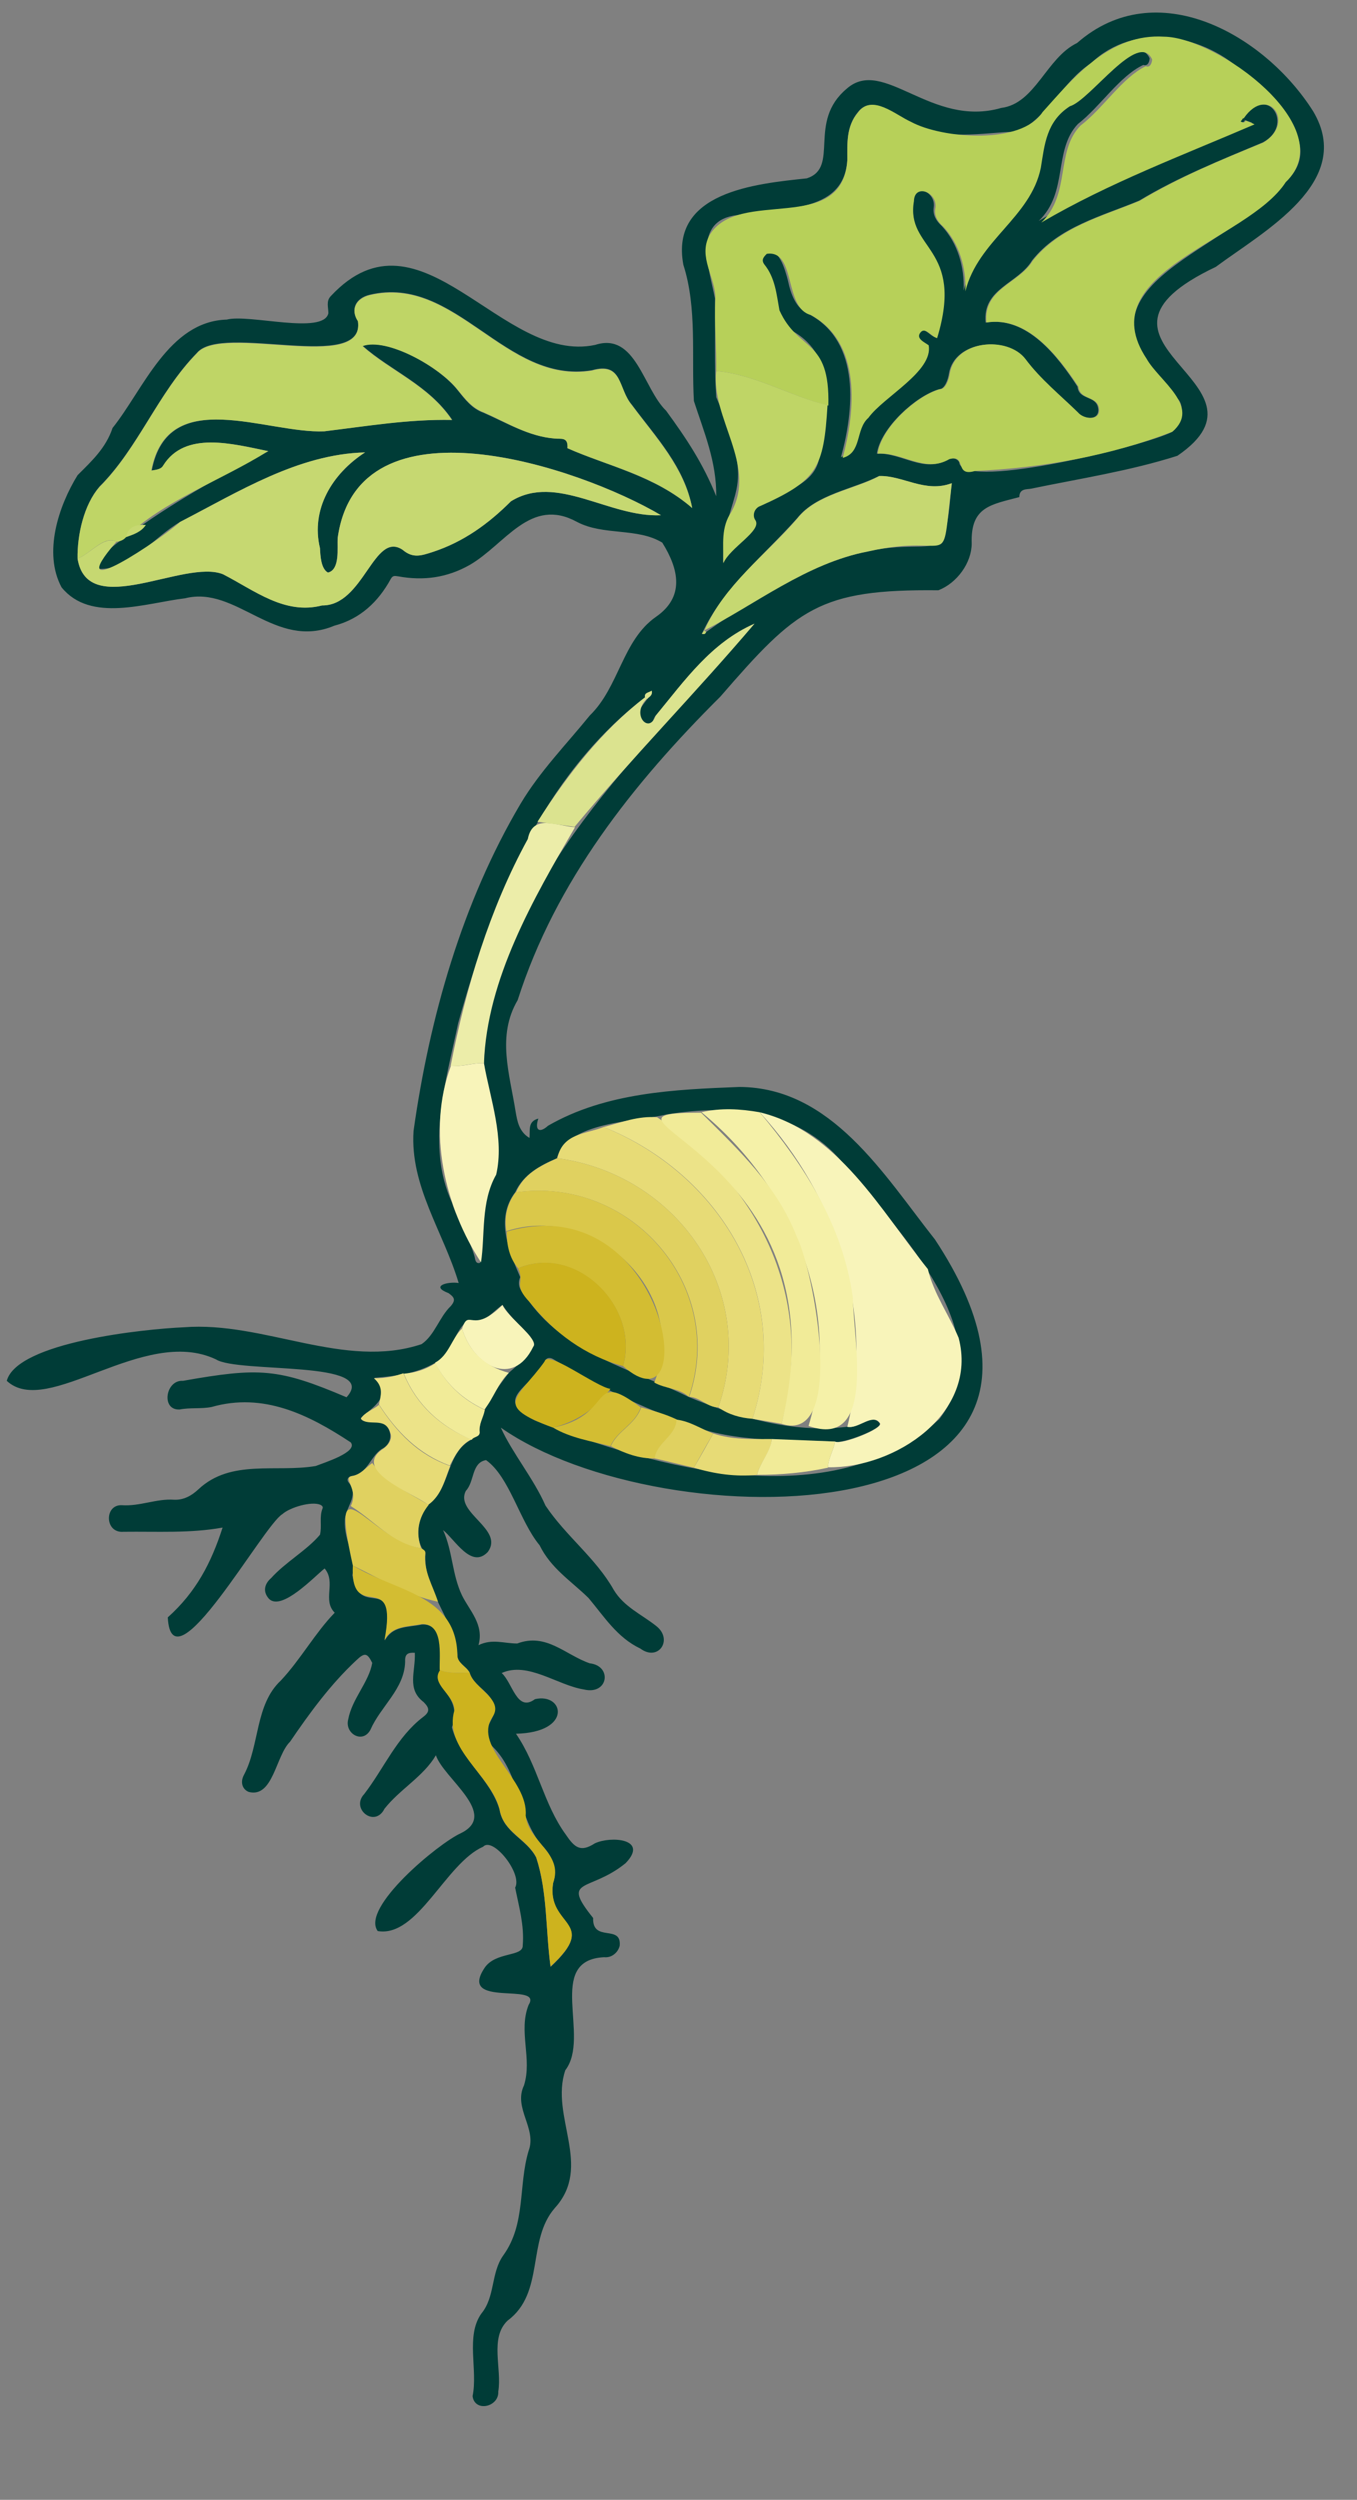 <?xml version="1.0" encoding="utf-8"?>
<!-- Generator: Adobe Illustrator 26.5.1, SVG Export Plug-In . SVG Version: 6.00 Build 0)  -->
<svg version="1.1" id="Layer_1" xmlns="http://www.w3.org/2000/svg" xmlns:xlink="http://www.w3.org/1999/xlink" x="0px" y="0px"
	 viewBox="0 0 321.9 592.9" style="enable-background:new 0 0 321.9 592.9;" xml:space="preserve">
<rect x="0" y="0" width="321.9" height="592.9" fill="#808080" stroke="none"/>
<style type="text/css">
	.st0{fill:#003C37;}
	.st1{fill:#B7D059;}
	.st2{fill:#BFD566;}
	.st3{fill:#C6D871;}
	.st4{fill:#F8F4BA;}
	.st5{fill:#F5F1A8;}
	.st6{fill:#E7DB76;}
	.st7{fill:#E0D160;}
	.st8{fill:#ECE388;}
	.st9{fill:#DAC84A;}
	.st10{fill:#F1EB98;}
	.st11{fill:#D3BD32;}
	.st12{fill:#ECEDA9;}
	.st13{fill:#CDB31E;}
	.st14{fill:#DBE38F;}
</style>
<g id="NIA0LE">
	<g>
		<path class="st0" d="M105.1,362.9c2.3,5,2.1,10.5,4.5,15.5c1.7,3.5,5.3,6.9,3.9,11.8c3.3-1.6,6-0.4,9.2-0.4
			c6.9-2.6,11.4,2.7,17.2,4.7c5.4,0.6,4.4,7.6-1.4,6.2c-6.3-1-13.3-6.7-19.5-3.9c2.6,2.3,3.6,9.4,7.9,6.2c6.9-1.6,9,7.9-4.5,8.2
			c5.2,7.6,6.5,16.6,11.8,23.9c2.1,3.1,3.5,4.3,6.9,2.1c3.8-1.8,12.9-1.1,7.3,4.7c-8.6,7-15.5,3.3-7.7,13c-0.2,5.9,6.8,1.4,6.3,6.6
			c-0.4,1.6-1.9,2.9-3.7,2.7c-14,0.7-3.1,18.9-9.2,26.8c-3.7,11,6.6,22.7-2.5,32.7c-6.7,7.7-2.3,20.1-11.2,26.7
			c-4.3,4.1-1.3,11.4-2.2,16.8c0.2,3.7-5.6,5-6.1,1.1c1.3-6.2-1.7-14.3,2.1-19.6c3.3-4,2.2-9.6,5.2-13.8c5.4-7.5,3.5-16.5,6-24.8
			c2-5.3-3.7-10.1-1.1-15.5c2-6.4-1.4-12.8,1.1-19.1c3.5-5.5-16.8,0.9-10.5-8.7c2.6-4,9.2-2.6,9.1-5.4c0.4-4.7-0.9-9.2-1.8-13.7
			c1.8-3.3-5.3-12.2-7.6-9.7c-8.9,3.9-15.5,21.6-25,20c-4.1-5.5,14.4-20.8,19.7-23.2c9.2-4.5-4.1-13-5.9-18.5
			c-2.9,5-8.6,8.1-12.2,12.7c-2.3,4.6-8.1,0-4.8-3.5c4.7-6.1,7.7-13.5,14-18.3c1.6-1.2,1.5-2.1,0.1-3.5c-4.1-3.1-1.9-7.2-2.1-11.7
			c-1.7-0.1-2.4,0.3-2.3,2.2c-0.2,6.4-5.8,10.5-8.2,16c-1.8,3.5-6.2,1-5.3-2.4c0.9-4.9,4.9-8.8,5.7-13.4c-1.2-2.4-1.8-2.5-3.8-0.6
			c-6.1,5.7-11,12.4-15.7,19.3c-3.4,3.3-4,13.4-9.8,11.9c-1.5-0.6-2.1-2.3-1.1-4.1c3.7-7,2.6-16.6,8.7-22.3
			c4.7-5,8.2-11.4,12.8-16.1c-3-3,0.4-7.2-2.4-10.5c-2.5,2-10.2,10.2-13.2,7.2c-1.7-1.9-0.8-3.8,0.5-4.9c3.4-3.8,8.5-6.6,11.6-10.3
			c0.5-2-0.2-4.2,0.6-6.2c0.2-0.4-0.1-0.7-0.5-0.9c-2.1-0.9-7.2,0.6-9,2.2c-4.6,2.7-26.3,42.2-27.2,24.5c6.7-6,10.3-12.9,13-21.3
			c-7.7,1.4-15.5,0.9-23.5,1c-4.5,0.4-4.6-6.5-0.4-6.3c4.3,0.3,8.2-1.6,12.4-1.3c2.2,0.1,4.1-0.9,5.8-2.5c7.7-7.2,18.4-3.9,27.8-5.5
			c2-0.8,10.1-3.3,8.3-5.6c-10-6.6-20.7-11.9-33-8.4c-2.5,0.5-5.1,0.1-7.6,0.6c-4.5,0.2-3.3-7.1,0.8-6.8c18.1-3.2,22.6-3,38.8,3.9
			c8.1-8.9-25.7-5.6-31-9c-17.2-8.1-39.9,14.1-49.6,5.1c2.5-9.2,32.7-12.3,42-12.7c19-1.5,38.1,10.1,56.4,4c3.1-2.1,4.2-6.4,6.9-9
			c1.4-1.6,0.7-2.2-0.5-3.1c-4.5-1.7-0.1-2.8,2.4-2.4c-3.6-12.1-11.6-23-10.7-36.1c3.8-26.9,11.5-54.1,25.4-77.6
			c4.6-7.7,10.8-14,16.4-20.9c7-6.8,7.7-17.8,15.7-23.4c6.8-4.7,5.5-11.2,1.5-17.6c-5.9-3.6-13.9-1.6-20.2-4.9
			c-11.1-6.1-17,5.3-25.5,10.2c-5.3,3-10.9,3.8-16.9,2.7c-0.8-0.1-1.3-0.3-1.8,0.6c-3,5.5-7.3,9.5-13.4,11.1
			c-14.1,5.9-23.2-9.6-35.4-6.5c-9.3,1.1-22.4,5.9-29.3-2.6c-4.4-8.2-0.7-19.3,3.8-26.6c3.3-3.3,6.7-6.4,8.3-11.2
			C34,92.4,40,76.2,53.8,75.8c5.2-1.4,22.9,3.7,24.1-1.5c0-1.4-0.6-2.9,0.6-4.1c21.3-22.8,40.5,16.4,62.7,11.6
			c9.6-3.1,11.4,10.4,16.8,15.6c4.9,6.7,8.8,12.6,11.9,20.3c0.1-8.2-2.9-15.2-5.3-22.6c-0.6-10.7,0.8-22-2.5-32.3
			c-3.2-17.3,17.1-19.2,29.3-20.5c7.9-2.6,0-13.4,9.5-21.3c8.7-7.6,20,9.4,36.6,4.6c8.1-1,10.7-11.9,18-15.4
			c18.8-16.5,44.5-2,56,16.2c10,16.8-11.8,28.5-23.1,36.9c-37.9,18,16.5,27.3-9.1,44.8c-11.3,3.6-23.1,5.4-34.7,7.8
			c-1,0.2-2.8-0.1-2.8,2c-6.8,1.8-11.6,2.3-11.3,11c0,4.6-3.5,9.4-7.9,11.1c-28.3-0.3-33.6,4.3-51.7,25.2
			c-20.8,20.7-39.1,43.8-48.1,72c-5,8.5-1.9,17.5-0.5,26.4c0.4,2.3,0.8,4.8,3.3,6.3c0.2-1.8-0.5-3.9,2.1-4.6
			c-0.9,2.7,0.2,3.6,2.3,1.7c13.7-7.9,30-8.6,45.4-9.2c21.9,0.1,34.3,20.9,46.4,36.2c46.7,70.9-64.5,71.6-103,44.6
			c2.7,6,7.8,12.1,10.6,18.5c4.9,7.3,11.9,12.4,16.2,20c2.4,4,6.6,5.8,10,8.5c4.2,3.2,0.6,8.6-3.7,5.4c-5.5-2.6-8.6-7.6-12.3-12
			c-4.2-4.1-8.9-7-11.6-12.5c-4.8-5.8-7.1-16.2-12.7-20.2c-3.5,0.6-2.7,5.1-4.8,7.3c-2.7,5.2,9.2,9.1,5.2,14.5
			C111.8,372.2,107.9,365.1,105.1,362.9L105.1,362.9z M160.5,336.7c-10.2-3.7-19.8-8.7-29.2-14.3c-0.6-0.4-1.6-0.6-2.1,0.5
			c-3.1,6.3-12.7,8.8-2.3,14c28.8,11.5,70.2,22.9,95.9-0.3c15.3-19.9-9.4-44.2-21.9-59.6c-10.6-13.8-26.7-15.2-42.7-12.7
			c-7.4,1.8-23.4,1.6-26.1,10.4c-4.1,1.8-7.9,3.8-9.9,8.1c-4.8,6.3-1.4,14.1,1.2,20.1c-1.1,2.7,1.1,4.1,2.2,5.9
			c9.2,12.5,24.6,16,37.7,22.5c11.6,4.8,24.8,8.7,37.6,7.1c2.6,0.6,5.9-3.3,7.7-0.9c1.3,1.2-9.3,5.2-10.6,4.4
			C185.2,341.4,172.5,342.3,160.5,336.7L160.5,336.7z M103.3,323.2c-4.6,2.6-8.9,3.1-14.5,3.6c4.5,4.4-0.4,6.9-3.2,9.5
			c0.2,1.1,1.9,0.8,2.7,0.8c4.2-0.6,6,4.7,2.2,6.6c-2.8,1.9-3.2,5.8-7.2,6.4c-0.6,0.1-1.2,0.8-0.6,1.5c2.7,3.2-1,6-0.9,9.2
			c-0.2,4.4,2.6,8.3,1.8,12.8c1.8,11.1,10.6-1.5,7.7,15.5c1.8-3.5,5.4-3.1,8.8-3.8c5.3-0.3,4.3,7.3,4.3,10.9
			c-2.6,4.2,5.6,5.5,2.8,13.5c2,7.6,9.2,12.3,11.3,19.5c0.9,5.5,6.4,6.9,8.7,11.4c2.7,8.3,2.2,17.1,3.4,25.9
			c11.8-11-1.1-9.2,0.6-19.8c1.1-3.5-0.2-6.5-2.6-9c-5.8-6.5-5.1-16.9-11.7-23.4c-4.4-4.6,2.4-6.8-0.1-10.9
			c-1.4-2.6-4.5-3.8-5.4-6.7c-0.8-1.5-3-2.3-2.9-4.2c-0.8-8.6-8.1-15.1-7.6-24.1c-2.7-3.3-2-8.1,0.7-11.6
			c5.4-3.9,4.1-12.2,10.3-15.4c0.4-0.8,1.9-0.5,1.8-1.8c0.3-5.3,3.9-9.9,7-14c10.5-9,4.5-7.1-1.5-16.1c-1.9,1.2-4.2,4.2-6.4,3.8
			C108.3,312,107.6,321.7,103.3,323.2L103.3,323.2z M153,165.4c-24.5,18.8-36.2,48.2-44.3,77.2c-2.9,13.9-7.7,29-1.5,42.6
			c1.4,4.4,4.1,8.3,5.4,12.9c0.1,0.5,0.2,1.8,1.3,1.4c1-6.5-0.1-14.4,3.6-20.8c2.4-9.2-2.2-18.8-2.8-27.9
			c3.6-42.6,37.7-72.3,64.2-102.8c-10.2,4.5-16.6,13.6-23.5,21.9c-0.7,0.9-0.4,2.5-2.4,1.5c-3.9-2.4,1.2-5,1.4-7.5
			C153.9,164.4,152.8,164.3,153,165.4L153,165.4z M167.5,149.9c53.6-38.2,56-4,58.2-35.3c-6.3,2.4-11.7-1.9-17.2-1.7
			c-6,3.1-14.9,4.3-19.4,10c-7.9,8.9-17.5,16.4-22.6,27.4C167,150.5,167.3,150.4,167.5,149.9z M18.4,132.5c2.4,14.7,25.4,0,34.5,3.7
			c7.5,3.8,14.6,9.7,23.5,7.4c9.9,0.1,12.2-17.7,19.1-13.2c2.5,2.1,4.4,1.4,7.2,0.5c7.3-2.4,13.2-6.7,18.5-12
			c10.8-6.7,23.3,3.9,35.6,3.3c-19.6-11.6-71.9-29-76.7,5.4c-0.2,2.4,0.6,7.5-2.3,8.2c-1.7-0.9-1.8-4.1-1.9-5.8
			c-2.3-9.2,2.9-17.6,10.7-22.7c-15.9,0.4-30.1,9.4-43.9,16.5c-6.1,3.5-12.1,11.6-19.3,11.1c0.1-3.2,4-5.9,6.5-7.6
			c10.5-7.8,21.8-14.1,33.8-20.3c-8.4-1.7-19.8-4.9-24.9,3.4c-0.4,0.8-1.4,1-2.8,1.2c3.9-20.4,27.3-8.7,41-9.3
			c10.1-1.3,20-2.9,30.3-2.7C101.7,91.3,92.8,88,86,82c5.8-2,18.3,5,22.6,10.6c1.7,2.1,3.3,4.3,6.1,5.3c5.5,2.4,10.7,5.6,16.8,6.1
			c1.5,0.2,3.4-0.5,3.1,2.3c9.4,4.2,20.7,6.5,29.6,14.2c-1.8-9.8-8.6-16.8-14.3-24.5c-3.4-3.9-2.1-10.3-9.5-8.2
			c-20.6,3.4-32.2-22.8-52.7-17.9c-3.4,0.8-4.6,3.5-2.8,6.2c1.9,12.5-32.3,0.4-38.2,7.6c-9.2,9.4-13.8,22.4-23.1,31.7
			C19.9,119.7,18.3,126.8,18.4,132.5L18.4,132.5z M295.3,28.5c-0.1-0.1-0.3-0.3-0.4-0.4c5.8-8.6,12.3,1.7,4.6,5.7
			c-10,4.2-20,8.2-29.3,13.8c-8.9,3.7-19.1,6.2-25.4,14.2c-3.3,5.5-11.8,6.6-11,14.7c9.8-1.6,17.1,8,21.8,15.2
			c0.3,3.3,4.5,2,4.9,5.2c0.4,3-3.6,2.6-5,0.9c-4.2-4.1-8.9-7.9-12.4-12.6c-4.2-5.6-16.7-4.5-18,3.4c-0.2,1.4-1,3.7-2.3,3.7
			c-5.6,1.6-13.9,9.2-14.8,15.3c5.9-0.3,11.2,4.8,17,1.3c1-0.6,2.6,0.1,2.6,1.1c2.3,6.1,44-4.3,50.3-7.5c2.3-1.5,3.4-6.1,1.4-8
			c-29.2-26.9,10.6-33.3,25.5-51.2c9.7-8.8-2.1-19.1-9.2-25.5c-9.6-9.8-26.5-12.8-36.8-2.8c-6.6,4.2-10.5,13.1-17.4,16.2
			c-8.4,0.2-17.6,2.5-25.4-2.3c-3.6-1.6-9.2-6.6-12.5-2.3C200.7,30,201,34,201,38c-0.9,13.2-16.7,11-26,13
			c-11,1.2-6.7,12.9-5.4,19.8c0.1,7.6-0.2,16,0.3,23.4c10.5,24.5,1.8,20.6,1.6,39.3c1.5-3.7,9.2-7.7,7.6-10.2
			c-0.8-1-0.2-2.8,1.2-3.4c4.9-3.4,12.7-4.5,14-11.1c1.7-10.4,5-24.1-6.5-30.4c-1.8-0.9-2.8-2.8-3.3-5.1c-0.7-3.8-1.1-7.7-3.6-10.9
			c-0.8-1-0.1-1.8,0.6-2.5c3.2-1.8,4.8,4.3,5.4,6.6c0.7,3.3,1.9,6.7,5,8c12.4,6.6,10.6,23,7.6,33.9c4.6-1.2,3-6.8,6.1-9.5
			c3.6-5,15.5-11,14.3-17.2c-0.9-0.7-3.2-1.5-1.9-3.1c1.1-1.3,2.6,1.1,3.9,1.4c6.6-21.8-7.5-20.8-5.5-32.5c0.1-4.2,5.6-2.2,5.1,1.6
			c-0.3,1.9,0.6,3.3,1.9,4.5c3.8,4.1,5.4,9.7,5.2,15.3c3-12.1,15.5-17.5,17.7-29.4c0.9-5.5,1.4-11,6.9-14.6
			c4.8-1.4,16.2-18.1,19.5-11.1c0,0.6-0.3,2-1.5,1.6c-5.7,2.7-10.2,9.9-15.5,14c-5.9,6.2-2.2,16.2-9.3,23c16-9.5,33.4-16,50.6-23.3
			C296.7,29,296,28.7,295.3,28.5L295.3,28.5z"/>
		<path class="st1" d="M169.9,88c0.1-5.7-0.5-11.4-0.2-17.1c0.1-5.1-4.2-9.9-1.4-15.1C175.2,44.3,199.8,56,201,38
			c0-4-0.3-8,2.6-11.4c3.3-4.4,8.9,0.7,12.5,2.3c7.4,4,26.2,5.5,31.2-2.3c7.6-8.5,16.1-18.7,28.8-17.9c12.6,0.1,42.3,21.6,28.9,34.5
			c-9,14-46.7,21.3-33,41.9c2.9,5.2,13,11.4,6.1,17.3c-14.7,5.7-31,8.6-46.8,9.3c-5,1.5-1.9-4-6.1-2.8c-5.8,3.4-11.1-1.7-17-1.3
			c0.7-6,9.2-13.8,14.8-15.3c1.3,0,2.1-2.3,2.3-3.7c1.3-8,13.8-9,18-3.4c3.5,4.7,8.2,8.5,12.4,12.6c1.4,1.7,5.4,2.1,5-0.9
			c-0.4-3.1-4.5-1.9-4.9-5.2c-4.8-7.2-12.1-16.8-21.8-15.2c-0.8-8.1,7.7-9.2,11-14.7c6.4-8,16.5-10.5,25.4-14.2
			c9.3-5.6,19.3-9.7,29.3-13.8c8.1-4.9,0.5-14.5-5.2-4.9c0.5,0.3,0.8,0.1,1-0.3c0.7,0.3,1.4,0.5,2.1,0.9
			c-17.2,7.4-34.6,13.9-50.6,23.3c7.1-6.8,3.3-16.8,9.3-23c5.4-4.1,9.9-11.4,15.5-14.1c1.1,0.5,1.5-1,1.5-1.6
			c-3.2-7.1-14.7,9.7-19.5,11.1c-5.6,3.6-6,9.1-6.9,14.6C244.5,51.6,232,57,229,69.1c0.2-5.6-1.4-11.2-5.2-15.3
			c-1.4-1.2-2.3-2.7-1.9-4.5c0.5-3.8-5-5.8-5.1-1.6c-2,11.6,12.1,10.8,5.5,32.5c-1.3-0.3-2.8-2.7-3.9-1.4c-1.3,1.5,1,2.4,1.9,3.1
			c1.1,6.2-10.7,12.2-14.3,17.2c-3.1,2.7-1.5,8.3-6.1,9.5c2.9-10.8,4.7-27.3-7.6-33.9c-6.4-1.7-3.4-15.5-10.4-14.5
			c-0.7,0.7-1.4,1.4-0.6,2.5c2.6,3.2,2.9,7.1,3.6,10.9c4.5,10,12,6.4,11.6,22.6C187.5,94,179.1,88.8,169.9,88L169.9,88z"/>
		<path class="st2" d="M29.9,127.4c-0.6,0.7-1.4,1-2.3,1.1c-2.8-1.7-6.4,3-9.2,4c-0.1-5.6,1.5-12.8,5.2-17
			c9.3-9.3,13.8-22.2,23.1-31.7c5.9-7.2,40.1,4.9,38.2-7.6c-1.8-2.7-0.5-5.4,2.8-6.2c20.5-4.9,32.1,21.3,52.7,17.9
			c7.4-2.1,6.2,4.3,9.5,8.2c5.7,7.7,12.4,14.7,14.3,24.4c-8.9-7.8-20.2-10-29.6-14.2c0.2-2.8-1.6-2.1-3.1-2.3
			c-6.2-0.5-11.3-3.8-16.8-6.2c-2.7-1-4.4-3.2-6.1-5.3C104.3,87,91.7,80,86,82.1c6.8,6,15.7,9.3,21.2,17.5
			c-10.3-0.2-20.2,1.5-30.3,2.7c-13.7,0.6-37.2-11.1-41,9.3c1.4-0.2,2.4-0.4,2.8-1.2c5.2-8.3,16.5-5.1,24.9-3.4
			C52.4,114,38.7,118.8,29.9,127.4L29.9,127.4z"/>
		<path class="st3" d="M18.4,132.5c2.8-1,6.4-5.6,9.2-4c-13.6,15.8,11-0.9,15.1-4.7c13.8-7.1,28-16.1,43.9-16.5
			c-7.8,5-12.9,13.5-10.7,22.7c0.1,1.7,0.2,4.9,1.9,5.8c2.9-0.7,2.2-5.8,2.3-8.2c4.8-34.4,57-17,76.7-5.4
			c-12.3,0.6-24.8-10-35.6-3.3c-5.3,5.3-11.2,9.6-18.5,12c-2.8,0.9-4.7,1.6-7.2-0.5c-6.8-4.6-9.2,13.3-19.1,13.2
			c-8.9,2.3-16.1-3.6-23.5-7.4C43.7,132.5,20.8,147.2,18.4,132.5L18.4,132.5z"/>
		<path class="st4" d="M198.1,341.9c1.4,0.9,11.8-3.2,10.6-4.4c-1.7-2.4-5.1,1.5-7.7,0.9c6.6-26.9-2.4-54.6-20.8-74.6
			c18.6,4.5,28.8,23.4,39.9,37.2c1.4,5.9,5,10.8,7.3,16.3c4.7,17.8-15,31-31,30.7C196.5,345.9,197.7,344,198.1,341.9L198.1,341.9z"
			/>
		<path class="st5" d="M180.2,263.8c10.7,12.8,19.7,26.8,22.1,43.9c0.1,9.9,5.7,36.2-10.5,30.5c8.4-27.7-3.9-56.8-25.4-74.4
			C171,262.7,175.6,263,180.2,263.8z"/>
		<path class="st3" d="M167.1,149.5c4.8-10.9,14.5-17.8,22.1-26.6c4.5-5.7,13.4-6.8,19.4-10c5.5-0.2,10.9,4.1,17.2,1.7
			c-2.8,22.3,1.1,11.4-19.9,16.2C191.5,133.5,178.8,143.6,167.1,149.5L167.1,149.5z"/>
		<path class="st6" d="M178.5,336.5c-2.9-0.2-5.7-1-8.1-2.7c9.6-27.7-9.9-55.3-38.2-59.1c1.3-6,6.8-5.7,11-7.4
			C170.5,278.4,188.2,306.7,178.5,336.5L178.5,336.5z"/>
		<path class="st2" d="M169.9,88c9.2,0.8,17.6,6,26.4,8.1c-0.9,14.8-2.3,17.8-15.9,23.9c-1.5,0.5-2,2.3-1.2,3.4
			c1.6,2.5-6.1,6.5-7.6,10.2c0-4.7-0.6-8.5,1.9-12.2C179.6,110.3,168.6,99.2,169.9,88L169.9,88z"/>
		<path class="st7" d="M132.2,274.7c28.3,3.8,47.8,31.4,38.2,59.1c-2.6,0-4.3-2.4-6.9-2.5c9-26.3-13.9-52.4-41.1-48.5
			C124.2,278.5,128.1,276.5,132.2,274.7z"/>
		<path class="st8" d="M178.5,336.5c9.7-29.8-7.9-58.2-35.3-69.2c4.2-1.1,8.3-2.7,12.7-2.3c24.4,16.3,37.6,43,29.5,72.7
			C183.1,337.3,180.8,336.9,178.5,336.5z"/>
		<path class="st9" d="M122.3,282.8c27.2-4,50.1,22.2,41.1,48.5c-2.3-2.1-5.6-1.9-8.2-3.4c8.6-21-13.9-42.8-35.1-35.9
			C119.6,288.7,120.2,285.6,122.3,282.8L122.3,282.8z"/>
		<path class="st10" d="M185.4,337.7c15.8-64.4-52.7-73.8-19.1-73.8c8.8,8.7,18,17.3,22.7,29.4C193.1,301.5,200.8,342.7,185.4,337.7
			z"/>
		<path class="st4" d="M114.8,252.2c1.5,8.4,4.9,17.8,2.9,26.4c-3.7,6.5-2.6,14.4-3.6,20.8c-8.4-12.8-13-31-7.1-46.7
			C109.5,253.2,112.1,252,114.8,252.2z"/>
		<path class="st11" d="M120.2,292.1c38.1-11,46.7,48.8,27.6,31.9c4-13.9-11.1-29-24.9-23.2C120.8,298.3,120.2,295.3,120.2,292.1z"
			/>
		<path class="st12" d="M114.8,252.2c-2.7-0.2-5.2,0.9-7.9,0.6c3.6-18.5,9.2-37.2,18.3-53.8c1.2-6.1,6.8-3.1,11.2-2.8
			C126.5,213.2,115.5,232.2,114.8,252.2z"/>
		<path class="st13" d="M111.4,396.7c0.9,3.8,8.5,6.4,5.3,10.7c-4.4,7.2,8.7,14.6,8,23.2c0.6,6.3,9.1,9,6.5,16
			c-1.6,10.5,11.2,8.9-0.6,19.8c-1.2-8.8-0.7-17.6-3.4-25.9c-2.3-4.5-7.8-5.9-8.7-11.4c-2.1-8.3-13.4-14.2-10.7-23.5
			c0-3.7-5.8-6.2-3.4-9.5C106.7,397,109.1,396.7,111.4,396.7L111.4,396.7z"/>
		<path class="st14" d="M136.3,196.1c-2.9-0.4-5.9-0.8-8.8-1.2c7-11,15.2-21.6,25.5-29.5c0.1,0.1,0.3,0.3,0.4,0.4
			c-3.8,3.7,0.6,8.4,2.1,4c6.9-8.4,13.2-17.4,23.5-21.9C165,164.4,150.1,179.5,136.3,196.1L136.3,196.1z"/>
		<path class="st13" d="M122.9,300.8c13.8-5.9,28.9,9.2,24.9,23.2c-8.9-2.4-16.4-7.9-22.1-15.1C121.5,304.5,124.6,304.4,122.9,300.8
			L122.9,300.8z"/>
		<path class="st9" d="M83.7,371.3c-5.8-26,3.6-6.4,16.2-4.1c0.5,0.3,1.1,0.6,1,1.2c-0.5,4.2,1.8,7.7,3,11.5
			C96.7,378.4,90.3,374.5,83.7,371.3L83.7,371.3z"/>
		<path class="st13" d="M131.2,338.6c-14.5-5.3-8.4-6.8-2-15.7c0.7-2.8,12.3,6.1,15.6,6.5C141.4,334.1,136.9,337.1,131.2,338.6
			L131.2,338.6z"/>
		<path class="st8" d="M89.9,333.1c0.4-2.1,1.2-4.1-1.2-6.2c2.9,0,4.9-0.5,7-1.2c3.1,7.6,8.7,12.6,16.1,15.7
			c-2.6,1.3-3.8,3.7-5.1,6.2C99.3,344.9,94.1,339.6,89.9,333.1L89.9,333.1z"/>
		<path class="st7" d="M99.9,367.2c-6.9-1.1-11.2-6.6-16.7-10c2-4-2-6.5,0.2-7.1c2.2-0.3,3.3-2,4.9-3.1c3.4,4.6,8.6,7.1,13.4,9.9
			C99.2,360,98.6,363.5,99.9,367.2L99.9,367.2z"/>
		<path class="st11" d="M83.7,371.3c10.1,6.2,24.5,6.8,24.8,21.2c-0.1,1.9,2.1,2.7,2.9,4.2c-2.4,0-4.8,0.3-7.1-0.6
			c-0.1-3.6,1-11.1-4.3-10.9c-3.4,0.7-6.9,0.3-8.8,3.8C94.6,371.2,83,385.6,83.7,371.3L83.7,371.3z"/>
		<path class="st6" d="M101.6,356.9c-3.7-2.8-18-8-11-13.1c1.4-0.8,2.6-2.5,2-3.9c-1.1-4.1-5.2-1.4-7-3.4c0.8-1.5,3-2.2,4.3-3.3
			c4.2,6.5,9.3,11.9,16.9,14.5C105.5,350.9,104.8,354.6,101.6,356.9L101.6,356.9z"/>
		<path class="st4" d="M109.6,315.1c1.7-5,2.3,1.6,9.6-5.6c1.1,2.8,8.8,8.2,7.3,9.9C121.7,329.3,112.2,323.9,109.6,315.1
			L109.6,315.1z"/>
		<path class="st10" d="M111.9,341.5c-7.4-3.2-13-8.2-16.1-15.7c2.7-0.2,5.2-1,7.5-2.5c2.6,5.1,6.5,8.7,11.7,11.1
			c-0.3,1.8-1.5,3.4-1.2,5.3C113.8,340.9,112.3,340.7,111.9,341.5L111.9,341.5z"/>
		<path class="st5" d="M114.9,334.3c-5.1-2.4-9.1-6-11.7-11.1c3.3-1.8,3.9-5.7,6.4-8.1c1.7,5.6,5.5,9,11.1,10.5
			C118.1,328.1,117.1,331.6,114.9,334.3L114.9,334.3z"/>
		<path class="st11" d="M131.2,338.6c14.9-3,8.3-14.1,20.8-4.8c-1.4,4.1-5.6,5.5-7.2,9.2C140.3,341.8,135.4,341.1,131.2,338.6
			L131.2,338.6z"/>
		<path class="st6" d="M179.6,349.8c-5.1,0.5-10.1-0.2-15-1.7c1.6-2.7,3.1-5.4,4.6-8.1c4.5,1.5,9.2,1.3,13.9,1.3
			C182.8,344.5,180.3,346.8,179.6,349.8L179.6,349.8z"/>
		<path class="st10" d="M179.6,349.8c0.7-3,3.1-5.3,3.5-8.5c5,0.2,10,0.4,15,0.6c-0.4,2.1-1.6,4-1.7,6.2
			C190.9,349.3,185.3,349.8,179.6,349.8L179.6,349.8z"/>
		<path class="st9" d="M144.9,343c1.6-3.7,5.8-5.1,7.2-9.2c2.9,0.8,5.8,1.6,8.5,2.9c-0.3,4-4.9,5.6-5.2,9.2
			C151.6,346,148.2,344.7,144.9,343L144.9,343z"/>
		<path class="st7" d="M155.3,345.9c0.4-3.7,5-5.3,5.2-9.2c3.2,0.4,5.8,2.2,8.7,3.3c-1.6,2.7-3.1,5.4-4.6,8.1
			C161.5,347.4,158.4,346.6,155.3,345.9L155.3,345.9z"/>
		<path class="st3" d="M29.9,127.4c0.5-2.6,2.5-3,4.7-2.9C33.5,126.2,31.6,126.8,29.9,127.4z"/>
		<path class="st14" d="M153,165.4c-0.2-1.2,0.9-1.1,1.6-1.6c0.3,1.2-0.7,1.5-1.1,2C153.3,165.7,153.1,165.6,153,165.4L153,165.4z"
			/>
		<path class="st3" d="M167.5,149.9c-0.2,0.5-0.5,0.6-1,0.4c0.2-0.3,0.4-0.5,0.5-0.8C167.2,149.6,167.4,149.8,167.5,149.9z"/>
		<path class="st0" d="M295.3,28.5c-0.2,0.5-0.5,0.6-1,0.3c0.2-0.2,0.4-0.5,0.6-0.8C295,28.2,295.2,28.3,295.3,28.5L295.3,28.5z"/>
	</g>
</g>
</svg>

